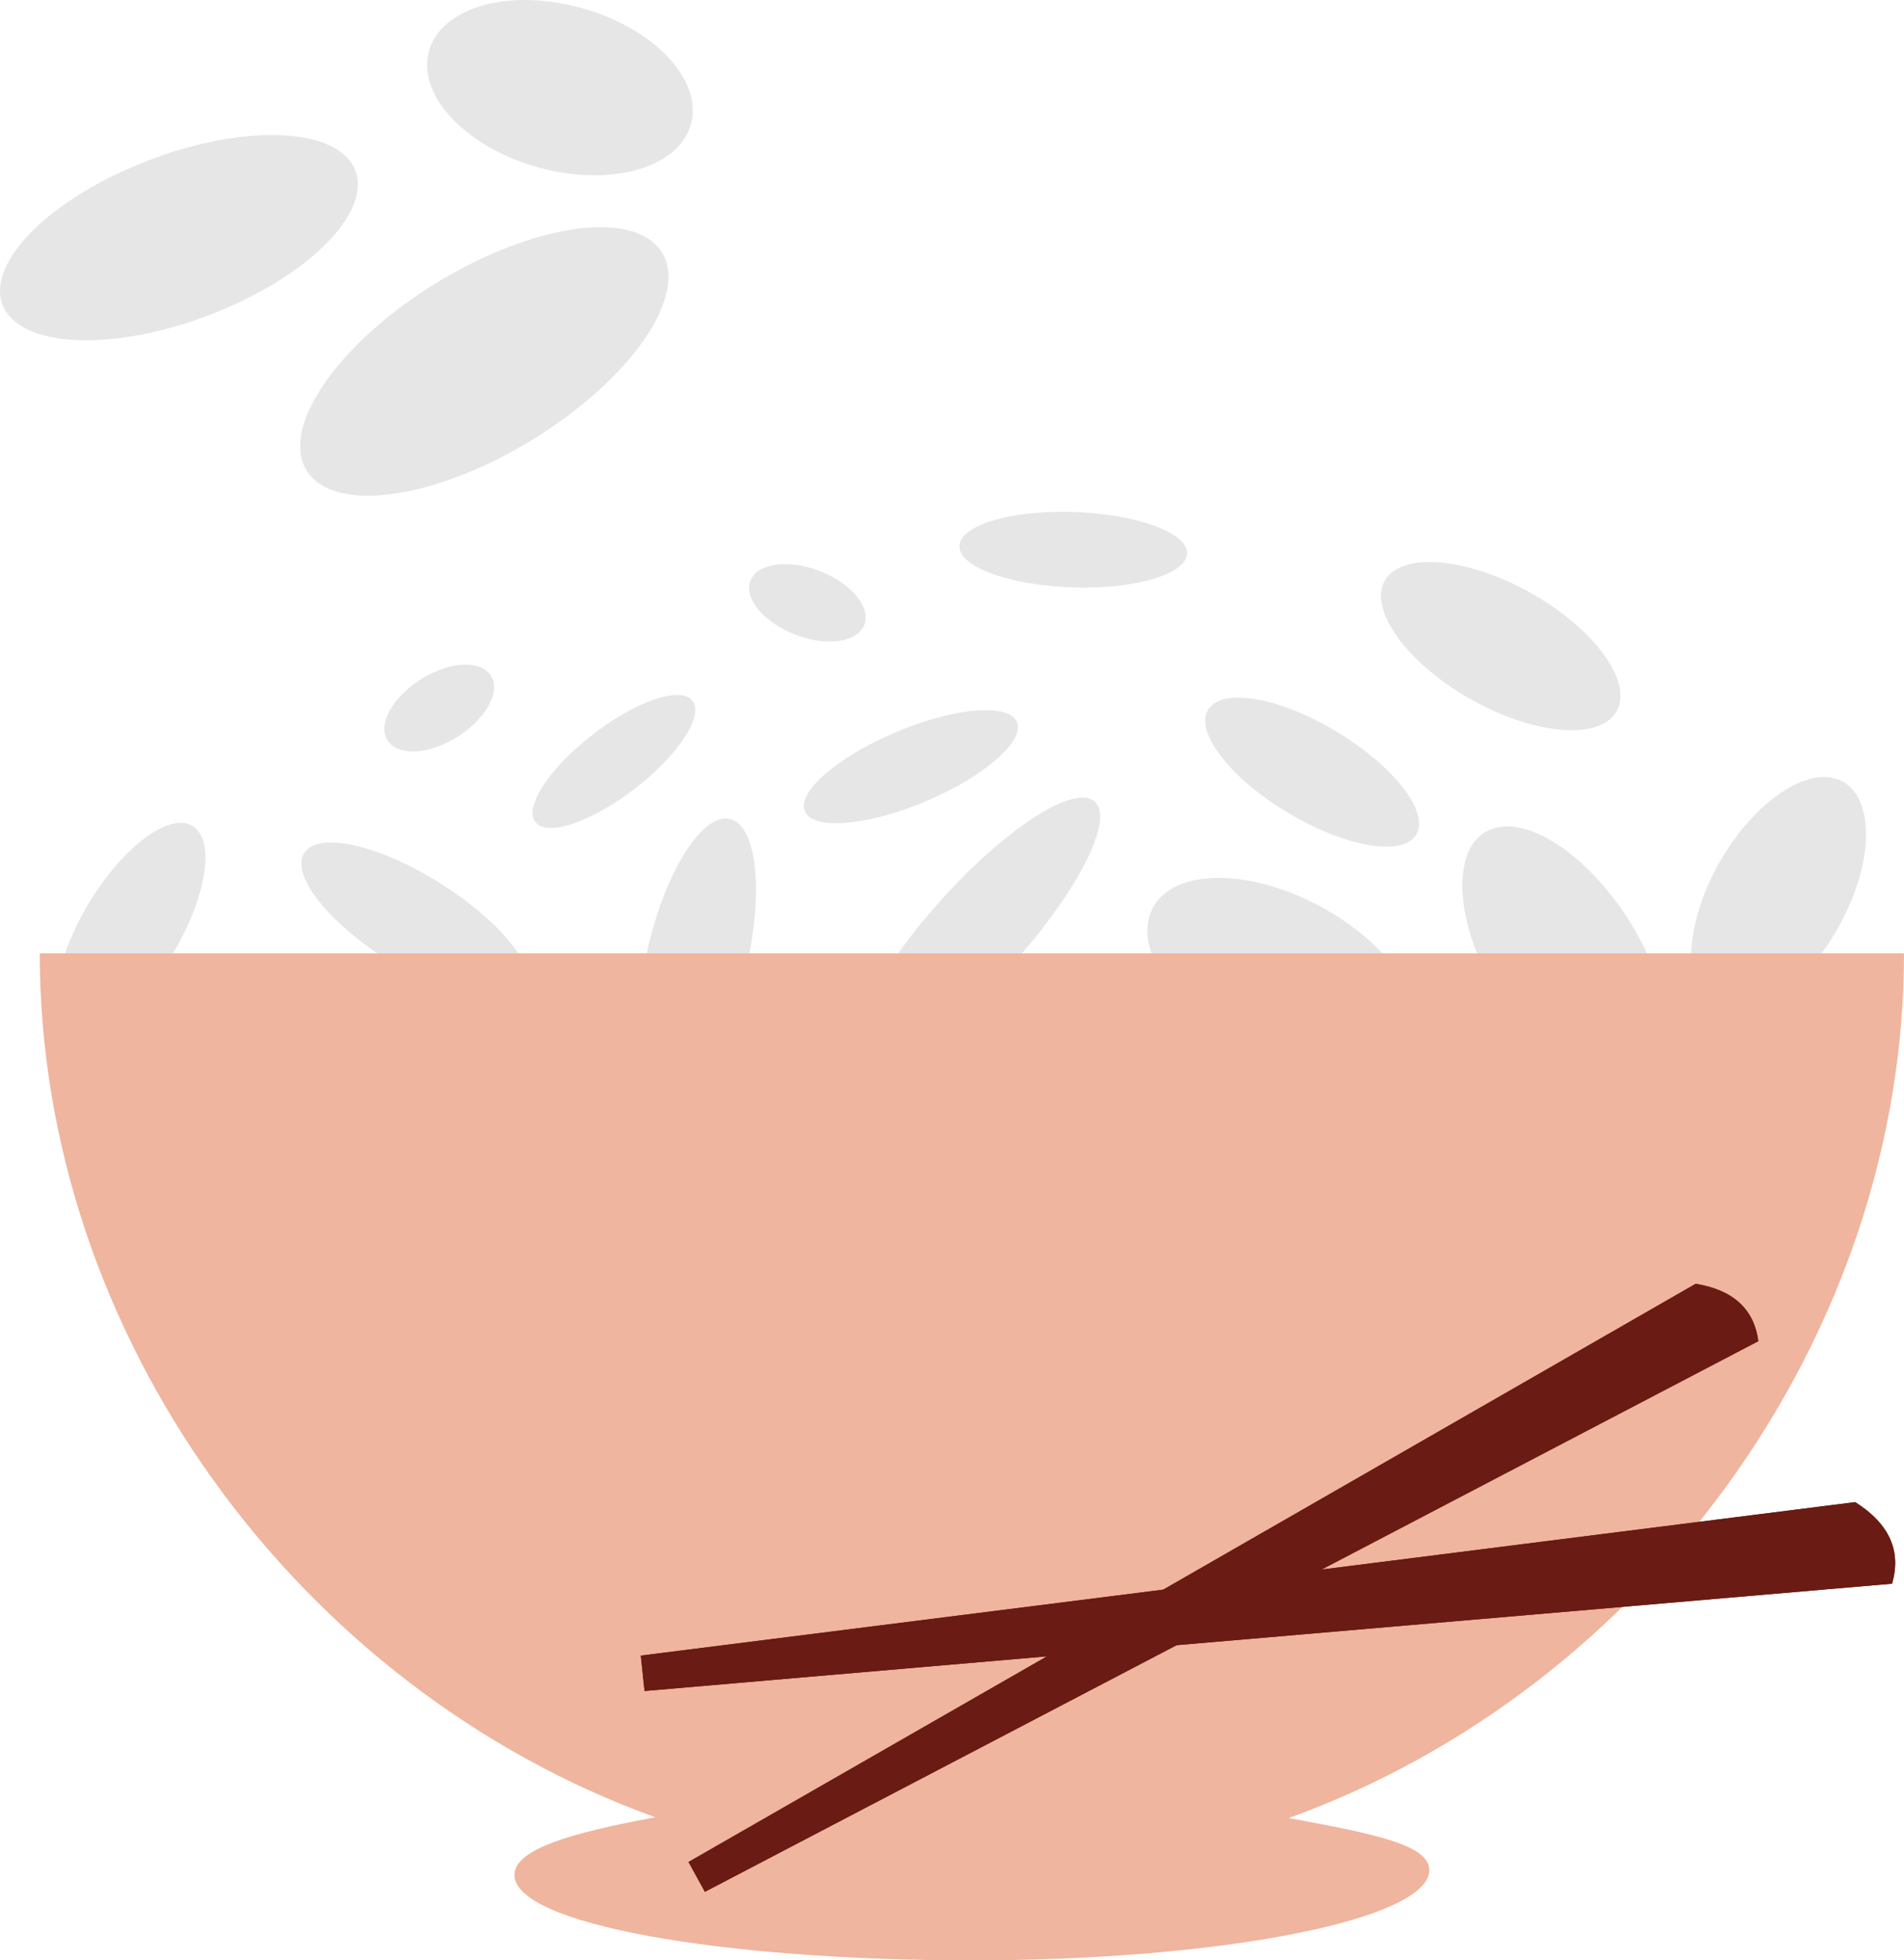 <?xml version="1.0" encoding="UTF-8" standalone="no"?>
<svg
   xmlns:dc="http://purl.org/dc/elements/1.1/"
   xmlns:cc="http://creativecommons.org/ns#"
   xmlns:rdf="http://www.w3.org/1999/02/22-rdf-syntax-ns#"
   xmlns:svg="http://www.w3.org/2000/svg"
   xmlns="http://www.w3.org/2000/svg"
   id="svg48"
   viewBox="0 0 5109.718 5261.946"
   style="clip-rule:evenodd;fill-rule:evenodd;image-rendering:optimizeQuality;shape-rendering:geometricPrecision;text-rendering:geometricPrecision"
   version="1.1"
   height="52.619mm"
   width="51.097mm"
   xml:space="preserve">
 <defs
   id="defs4">
  <style
   id="style2"
   type="text/css">
   <![CDATA[
    .fil2 {fill:#6A1B13;fill-rule:nonzero}
    .fil0 {fill:#E6E6E6;fill-rule:nonzero}
    .fil1 {fill:#EFB59E;fill-rule:nonzero}
   ]]>
  </style>
 </defs>
 <g
   transform="translate(-8262.282,-12304.054)"
   id="Vrstva_x0020_1">
  <path
   style="fill:#e6e6e6;fill-rule:nonzero"
   id="path7"
   d="m 8733,14852 c -88,154 -214,255 -281,225 -66,-30 -48,-180 40,-334 89,-155 215,-255 281,-225 67,30 49,179 -40,334 z"
   class="fil0" />
  <path
   style="fill:#e6e6e6;fill-rule:nonzero"
   id="path9"
   d="m 9407,13080 c 259,-167 538,-217 624,-109 86,107 -55,330 -314,497 -259,168 -539,217 -624,110 -86,-107 55,-330 314,-498 z"
   class="fil0" />
  <path
   style="fill:#e6e6e6;fill-rule:nonzero"
   id="path11"
   d="m 8637,12744 c 259,-106 516,-103 574,7 58,110 -105,284 -363,389 -259,106 -515,103 -574,-7 -58,-110 105,-284 363,-389 z"
   class="fil0" />
  <path
   style="fill:#e6e6e6;fill-rule:nonzero"
   id="path13"
   d="m 9783,12316 c 197,40 348,173 338,296 -10,124 -178,191 -374,151 -197,-40 -348,-173 -338,-296 10,-124 177,-192 374,-151 z"
   class="fil0" />
  <path
   style="fill:#e6e6e6;fill-rule:nonzero"
   id="path15"
   d="m 9296,14877 c -163,-105 -259,-234 -214,-288 44,-54 212,-12 374,94 163,105 259,234 214,288 -44,54 -212,12 -374,-94 z"
   class="fil0" />
  <path
   style="fill:#e6e6e6;fill-rule:nonzero"
   id="path17"
   d="m 10779,14730 c 172,-195 360,-319 418,-277 59,41 -34,232 -207,427 -172,194 -360,318 -418,277 -59,-41 34,-232 207,-427 z"
   class="fil0" />
  <path
   style="fill:#e6e6e6;fill-rule:nonzero"
   id="path19"
   d="m 12650,14801 c 112,195 120,390 17,436 -103,46 -278,-74 -390,-269 -113,-195 -121,-390 -18,-436 103,-46 278,75 391,269 z"
   class="fil0" />
  <path
   style="fill:#e6e6e6;fill-rule:nonzero"
   id="path21"
   d="m 13205,14776 c -89,172 -237,281 -331,243 -94,-38 -98,-207 -9,-379 90,-171 238,-280 332,-243 94,38 98,208 8,379 z"
   class="fil0" />
  <path
   style="fill:#e6e6e6;fill-rule:nonzero"
   id="path23"
   d="m 11850,14763 c 185,118 270,288 190,380 -79,93 -294,73 -478,-44 -185,-117 -270,-288 -191,-380 80,-93 294,-73 479,44 z"
   class="fil0" />
  <path
   style="fill:#e6e6e6;fill-rule:nonzero"
   id="path25"
   d="m 10658,14273 c 156,-68 305,-83 332,-34 27,49 -78,144 -234,212 -156,68 -305,83 -332,34 -28,-49 77,-144 234,-212 z"
   class="fil0" />
  <path
   style="fill:#e6e6e6;fill-rule:nonzero"
   id="path27"
   d="m 11864,14277 c 152,96 240,218 195,273 -44,55 -204,22 -356,-74 -152,-95 -239,-218 -195,-272 45,-56 204,-23 356,73 z"
   class="fil0" />
  <path
   style="fill:#e6e6e6;fill-rule:nonzero"
   id="path29"
   d="m 10001,14849 c 47,-205 145,-361 218,-347 73,13 94,190 47,396 -47,205 -144,361 -217,347 -73,-13 -95,-190 -48,-396 z"
   class="fil0" />
  <path
   style="fill:#e6e6e6;fill-rule:nonzero"
   id="path31"
   d="m 9844,14283 c 114,-92 237,-137 274,-101 36,36 -27,140 -142,231 -115,92 -238,137 -274,101 -37,-36 27,-140 142,-231 z"
   class="fil0" />
  <path
   style="fill:#e6e6e6;fill-rule:nonzero"
   id="path33"
   d="m 11135,13678 c 169,4 309,53 313,108 4,56 -129,99 -298,95 -169,-4 -309,-52 -313,-108 -4,-56 130,-99 298,-95 z"
   class="fil0" />
  <path
   style="fill:#e6e6e6;fill-rule:nonzero"
   id="path35"
   d="m 12393,13909 c 168,102 258,243 201,314 -57,72 -239,47 -407,-55 -168,-103 -258,-244 -202,-315 58,-71 240,-46 408,56 z"
   class="fil0" />
  <path
   style="fill:#e6e6e6;fill-rule:nonzero"
   id="path37"
   d="m 9376,14138 c 73,-53 161,-66 197,-29 36,37 6,109 -67,162 -73,53 -161,66 -197,29 -36,-37 -6,-109 67,-162 z"
   class="fil0" />
  <path
   style="fill:#e6e6e6;fill-rule:nonzero"
   id="path39"
   d="m 10443,13830 c 86,27 150,90 142,140 -8,51 -84,71 -170,44 -86,-27 -149,-89 -142,-140 8,-51 84,-70 170,-44 z"
   class="fil0" />
  <path
   style="fill:#efb59e;fill-rule:nonzero"
   id="path41"
   d="M 13372,14863 H 8369 c 0,1023 689,1971 1652,2319 -233,43 -378,87 -378,155 0,131 550,229 1228,229 678,0 1227,-111 1227,-242 0,-68 -145,-97 -377,-140 963,-348 1651,-1298 1651,-2321 z"
   class="fil1" />
  <path
   style="fill:#6a1b13;fill-rule:nonzero"
   id="path43"
   d="m 13241,16336 -1432,181 1172,-613 c -11,-84 -65,-137 -168,-154 l -1429,821 -1402,177 10,95 1080,-93 -962,552 44,80 1266,-662 1920,-165 c 25,-87 -6,-160 -99,-219 z"
   class="fil2" />
  <path
   style="fill:#6a1b13;fill-rule:nonzero"
   id="path45"
   d="m 13241,16336 -1432,181 1172,-613 c -11,-84 -65,-137 -168,-154 l -1429,821 -1402,177 10,95 1080,-93 -962,552 44,80 1266,-662 1920,-165 c 25,-87 -6,-160 -99,-219 z"
   class="fil2" />
 </g>
</svg>